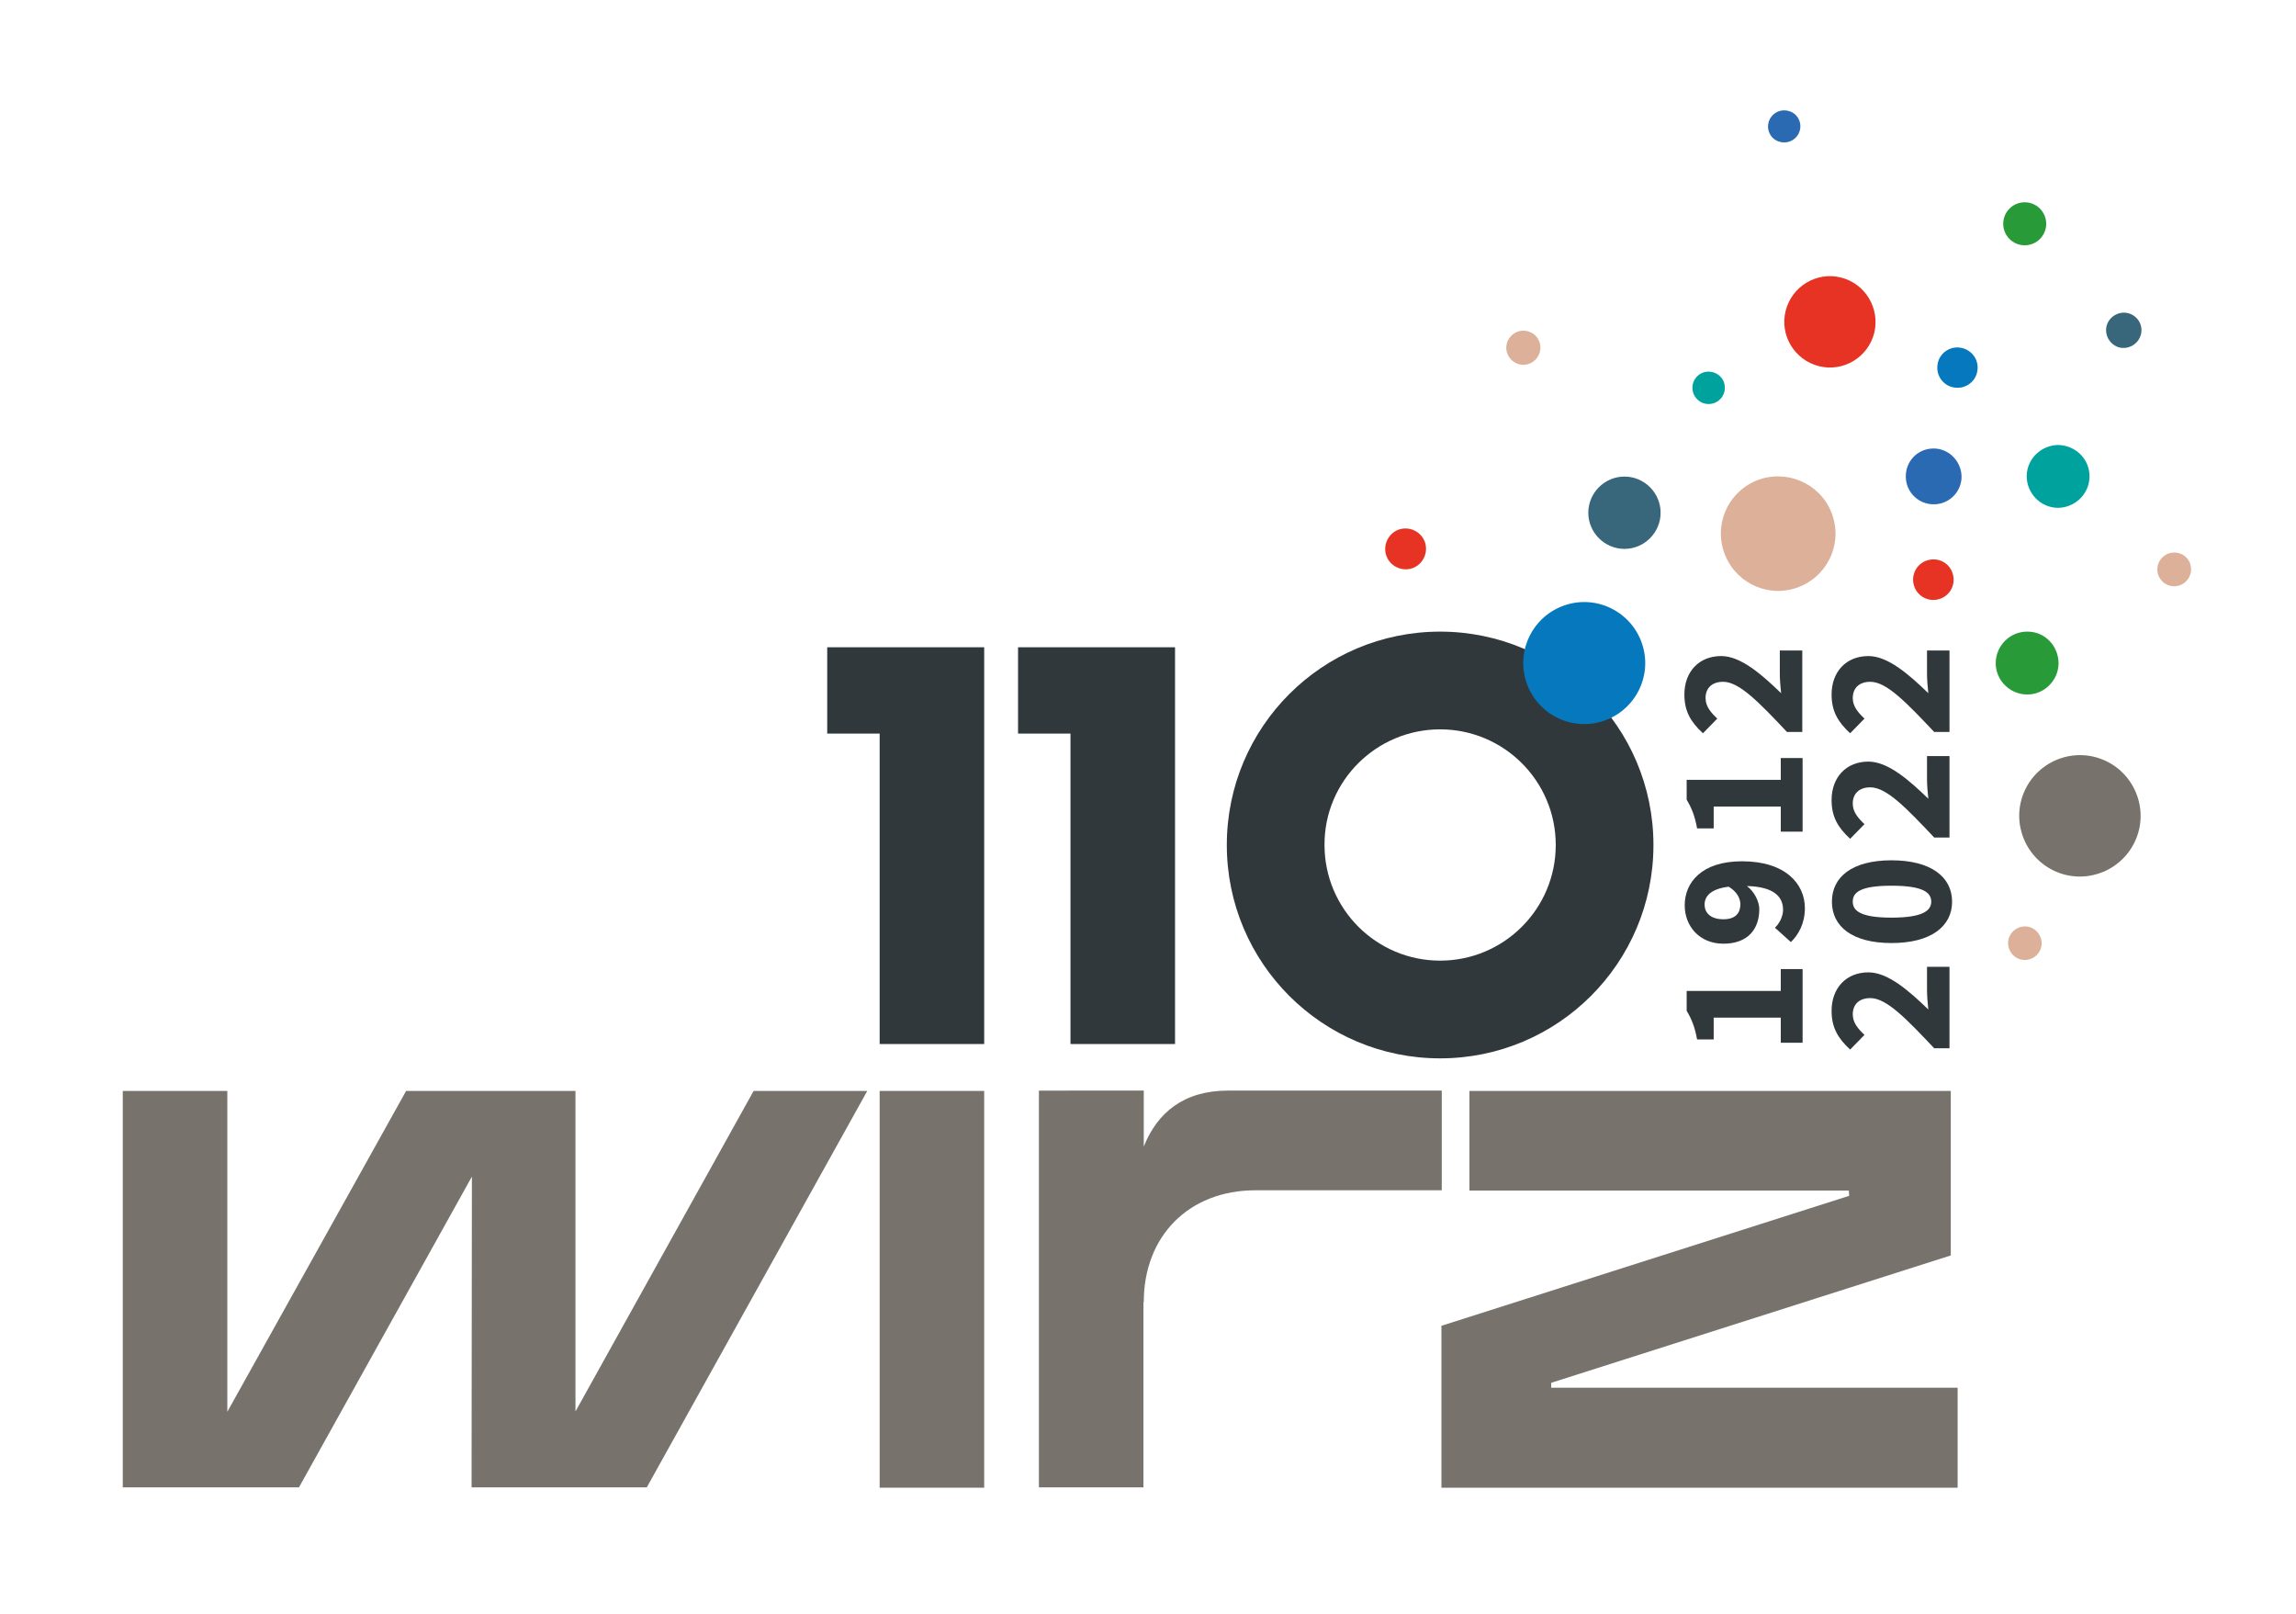 <svg xmlns="http://www.w3.org/2000/svg" xmlns:xlink="http://www.w3.org/1999/xlink" id="Ebene_1" x="0px" y="0px" viewBox="0 0 70.5 49.55" style="enable-background:new 0 0 70.5 49.55;" xml:space="preserve"><style type="text/css">	.st0{fill:#30383B;}	.st1{fill:#77726B;}	.st2{fill:#E63323;}	.st3{fill:#DDB199;}	.st4{fill:#0578BE;}	.st5{fill:#00A29E;}	.st6{fill:#289B38;}	.st7{fill:#2A6AB2;}	.st8{fill:#38667A;}</style><g>	<path class="st0" d="M54.68,32.01v-0.77h-2.06v0.67h-0.51c-0.07-0.39-0.17-0.63-0.32-0.88v-0.61h2.89v-0.67h0.67v2.26H54.68z"></path>	<path class="st0" d="M54.5,28.48c0.13-0.12,0.25-0.34,0.25-0.55c0-0.4-0.28-0.71-1.11-0.73c0.24,0.18,0.38,0.49,0.38,0.71  c0,0.61-0.35,1.06-1.1,1.06c-0.74,0-1.19-0.54-1.19-1.18c0-0.69,0.51-1.35,1.76-1.35c1.33,0,1.93,0.69,1.93,1.44  c0,0.47-0.2,0.82-0.43,1.04L54.5,28.48z M53.08,27.22c-0.56,0.07-0.74,0.3-0.74,0.55c0,0.24,0.17,0.45,0.58,0.45  c0.38,0,0.52-0.2,0.52-0.47C53.43,27.57,53.34,27.38,53.08,27.22z"></path>	<path class="st0" d="M54.68,25.53v-0.77h-2.06v0.67h-0.51c-0.07-0.39-0.17-0.63-0.32-0.88v-0.61h2.89v-0.67h0.67v2.26H54.68z"></path>	<path class="st0" d="M54.88,22.48c-0.86-0.91-1.47-1.55-1.97-1.55c-0.35,0-0.54,0.2-0.54,0.5c0,0.26,0.17,0.45,0.36,0.63  l-0.44,0.45c-0.38-0.35-0.57-0.68-0.57-1.19c0-0.7,0.45-1.18,1.13-1.18c0.6,0,1.24,0.56,1.84,1.14c-0.02-0.18-0.04-0.42-0.04-0.59  v-0.72h0.69v2.5H54.88z"></path>	<path class="st0" d="M59.4,32.19c-0.86-0.91-1.47-1.55-1.97-1.55c-0.35,0-0.54,0.2-0.54,0.5c0,0.26,0.17,0.45,0.36,0.63l-0.44,0.45  c-0.38-0.35-0.57-0.68-0.57-1.19c0-0.7,0.45-1.18,1.13-1.18c0.6,0,1.24,0.56,1.84,1.14c-0.02-0.18-0.04-0.42-0.04-0.59v-0.72h0.69  v2.5H59.4z"></path>	<path class="st0" d="M58.08,28.95c-1.21,0-1.83-0.51-1.83-1.27s0.62-1.27,1.83-1.27c1.21,0,1.86,0.51,1.86,1.27  S59.29,28.95,58.08,28.95z M58.08,27.19c-0.97,0-1.19,0.21-1.19,0.49c0,0.27,0.22,0.49,1.19,0.49c0.97,0,1.22-0.22,1.22-0.49  C59.3,27.4,59.05,27.19,58.08,27.19z"></path>	<path class="st0" d="M59.4,25.72c-0.86-0.91-1.47-1.55-1.97-1.55c-0.35,0-0.54,0.2-0.54,0.5c0,0.26,0.17,0.45,0.36,0.63l-0.44,0.45  c-0.38-0.35-0.57-0.68-0.57-1.19c0-0.7,0.45-1.18,1.13-1.18c0.6,0,1.24,0.56,1.84,1.14c-0.02-0.18-0.04-0.42-0.04-0.59v-0.72h0.69  v2.5H59.4z"></path>	<path class="st0" d="M59.4,22.48c-0.86-0.91-1.47-1.55-1.97-1.55c-0.35,0-0.54,0.2-0.54,0.5c0,0.26,0.17,0.45,0.36,0.63l-0.44,0.45  c-0.38-0.35-0.57-0.68-0.57-1.19c0-0.7,0.45-1.18,1.13-1.18c0.6,0,1.24,0.56,1.84,1.14c-0.02-0.18-0.04-0.42-0.04-0.59v-0.72h0.69  v2.5H59.4z"></path></g><rect x="27.01" y="33.49" class="st1" width="3.21" height="12.18"></rect><polygon class="st1" points="17.67,43.33 17.67,33.49 12.47,33.49 6.98,43.34 6.98,33.49 3.77,33.49 3.77,45.66 9.18,45.66  14.49,36.12 14.48,45.66 19.86,45.66 26.63,33.49 23.14,33.49 "></polygon><polygon class="st1" points="45.12,33.49 45.12,36.55 56.77,36.55 56.78,36.71 44.26,40.7 44.26,45.67 60.11,45.67 60.11,42.6  47.63,42.6 47.63,42.45 59.9,38.54 59.9,33.49 "></polygon><g>	<path class="st1" d="M35.12,39.97c0-2.02,1.38-3.43,3.43-3.43h5.72v-3.06h-6.57c-1.35,0-2.17,0.68-2.58,1.72v-1.72H31.9v12.18h3.21  V39.97z"></path></g><path class="st0" d="M44.22,22.39c1.96,0,3.55,1.59,3.55,3.55c0,1.96-1.59,3.55-3.55,3.55s-3.55-1.59-3.55-3.55 C40.66,23.98,42.26,22.39,44.22,22.39 M44.22,19.39c-3.62,0-6.55,2.93-6.55,6.55s2.93,6.55,6.55,6.55c3.62,0,6.55-2.93,6.55-6.55 S47.83,19.39,44.22,19.39L44.22,19.39z"></path><path id="gold1_00000145765983767966981800000013829180388189927610_" class="st2" d="M43.77,16.7c0.08,0.34-0.13,0.68-0.46,0.76 c-0.34,0.08-0.68-0.13-0.76-0.46c-0.08-0.34,0.13-0.68,0.46-0.76C43.35,16.16,43.69,16.37,43.77,16.7z"></path><path id="gold6_00000121266429663384150650000014998530199131637632_" class="st3" d="M62.67,29.1c-0.08,0.27-0.37,0.43-0.64,0.35 c-0.27-0.08-0.43-0.37-0.35-0.64c0.08-0.27,0.37-0.43,0.64-0.35C62.59,28.54,62.75,28.83,62.67,29.1z"></path><path id="gold6_00000181055617943678299870000000249299359924621714_" class="st3" d="M47.26,10.87c-0.11,0.27-0.42,0.4-0.68,0.29 c-0.27-0.11-0.4-0.42-0.29-0.68c0.11-0.27,0.42-0.4,0.68-0.29C47.24,10.29,47.37,10.6,47.26,10.87z"></path><path id="gold6_00000115515325307252957050000000521062697809948556_" class="st4" d="M50.42,19.76c0.33,0.98-0.2,2.04-1.18,2.37 c-0.98,0.33-2.04-0.2-2.37-1.18c-0.33-0.98,0.2-2.04,1.18-2.37C49.03,18.25,50.09,18.78,50.42,19.76z"></path><path id="gold6_00000049944913056220630670000001072558141032225964_" class="st2" d="M57.55,10.22c-0.19,0.75-0.95,1.21-1.7,1.02 c-0.75-0.19-1.21-0.95-1.02-1.7s0.95-1.21,1.7-1.02C57.28,8.71,57.73,9.47,57.55,10.22z"></path><path id="gold5_00000020383266549593509640000017151703752107950734_" class="st5" d="M64.16,14.64c-0.01,0.53-0.45,0.95-0.98,0.95 c-0.53-0.01-0.95-0.45-0.95-0.98c0.01-0.53,0.45-0.95,0.98-0.95C63.75,13.68,64.17,14.11,64.16,14.64z"></path><path id="gold4_00000079444825318359561810000017833803526528601773_" class="st6" d="M63.21,20.37c-0.01,0.53-0.45,0.96-0.98,0.95 c-0.53-0.01-0.96-0.45-0.95-0.98c0.01-0.53,0.45-0.96,0.98-0.95C62.79,19.39,63.21,19.83,63.21,20.37z"></path><path id="gold1_00000065066540152745007060000004453198672190722708_" class="st1" d="M65.59,25.75c-0.39,0.95-1.48,1.41-2.43,1.02 s-1.41-1.48-1.02-2.43c0.39-0.95,1.48-1.41,2.43-1.02C65.52,23.71,65.98,24.8,65.59,25.75z"></path><path id="gold3_00000149349678808795212280000010032311484929783457_" class="st7" d="M55.26,4.02c-0.08,0.26-0.35,0.41-0.62,0.33 C54.38,4.28,54.23,4,54.31,3.74c0.08-0.26,0.35-0.41,0.62-0.33C55.19,3.48,55.34,3.76,55.26,4.02z"></path><path id="gold2_00000178906858589440084480000004549332946475155867_" class="st3" d="M67.27,17.39c0.05,0.28-0.14,0.55-0.42,0.6 c-0.28,0.05-0.55-0.14-0.6-0.42c-0.05-0.28,0.14-0.55,0.42-0.6C66.96,16.92,67.23,17.11,67.27,17.39z"></path><circle id="gold4_00000077288184457538067940000006459322422177019563_" class="st6" cx="62.17" cy="6.87" r="0.66"></circle><path id="gold3_00000160173339161607412100000016287830348830940802_" class="st8" d="M65.74,10.26c-0.07,0.29-0.36,0.47-0.65,0.41 c-0.29-0.07-0.47-0.36-0.41-0.65c0.07-0.29,0.36-0.47,0.65-0.41C65.63,9.68,65.81,9.97,65.74,10.26z"></path><path id="gold1_00000078031393787780216950000004085242266427532933_" class="st3" d="M56.28,15.86c0.29,0.93-0.23,1.91-1.16,2.2 c-0.93,0.29-1.91-0.23-2.2-1.16c-0.29-0.93,0.23-1.91,1.16-2.2C55.01,14.42,56,14.94,56.28,15.86z"></path><path id="gold4_00000078013620145648046770000005329993761625391034_" class="st7" d="M60.23,14.68c-0.03,0.47-0.43,0.83-0.91,0.8 c-0.47-0.03-0.83-0.43-0.8-0.91s0.43-0.83,0.91-0.8C59.89,13.8,60.25,14.21,60.23,14.68z"></path><path id="gold2_00000007405951574317949340000001895191671407386534_" class="st8" d="M50.99,15.74c0,0.61-0.5,1.11-1.11,1.11 c-0.61,0-1.11-0.5-1.11-1.11c0-0.61,0.5-1.11,1.11-1.11C50.49,14.63,50.99,15.13,50.99,15.74z"></path><path id="gold6_00000062154255442380933560000014631162866160001714_" class="st2" d="M59.97,17.65c0.08,0.33-0.12,0.67-0.46,0.75 c-0.33,0.08-0.67-0.12-0.75-0.46c-0.08-0.33,0.12-0.67,0.46-0.75C59.56,17.11,59.89,17.31,59.97,17.65z"></path><path id="gold2_00000081641825012830563640000002316893119867098278_" class="st5" d="M52.96,11.86c0.03,0.27-0.18,0.52-0.45,0.54 c-0.27,0.03-0.52-0.18-0.54-0.45c-0.03-0.27,0.18-0.52,0.45-0.54S52.94,11.58,52.96,11.86z"></path><path id="gold1_00000057839448473632929190000016105945494674401705_" class="st4" d="M60.72,11.35c-0.03,0.34-0.34,0.59-0.68,0.55 c-0.34-0.03-0.59-0.34-0.55-0.68c0.03-0.34,0.34-0.59,0.68-0.55C60.51,10.71,60.76,11.01,60.72,11.35z"></path><polygon class="st0" points="25.4,19.87 25.4,22.52 27.01,22.52 27.01,32.05 30.22,32.05 30.22,19.87 "></polygon><polygon class="st0" points="31.26,19.87 31.26,22.52 32.87,22.52 32.87,32.05 36.08,32.05 36.08,19.87 "></polygon></svg>